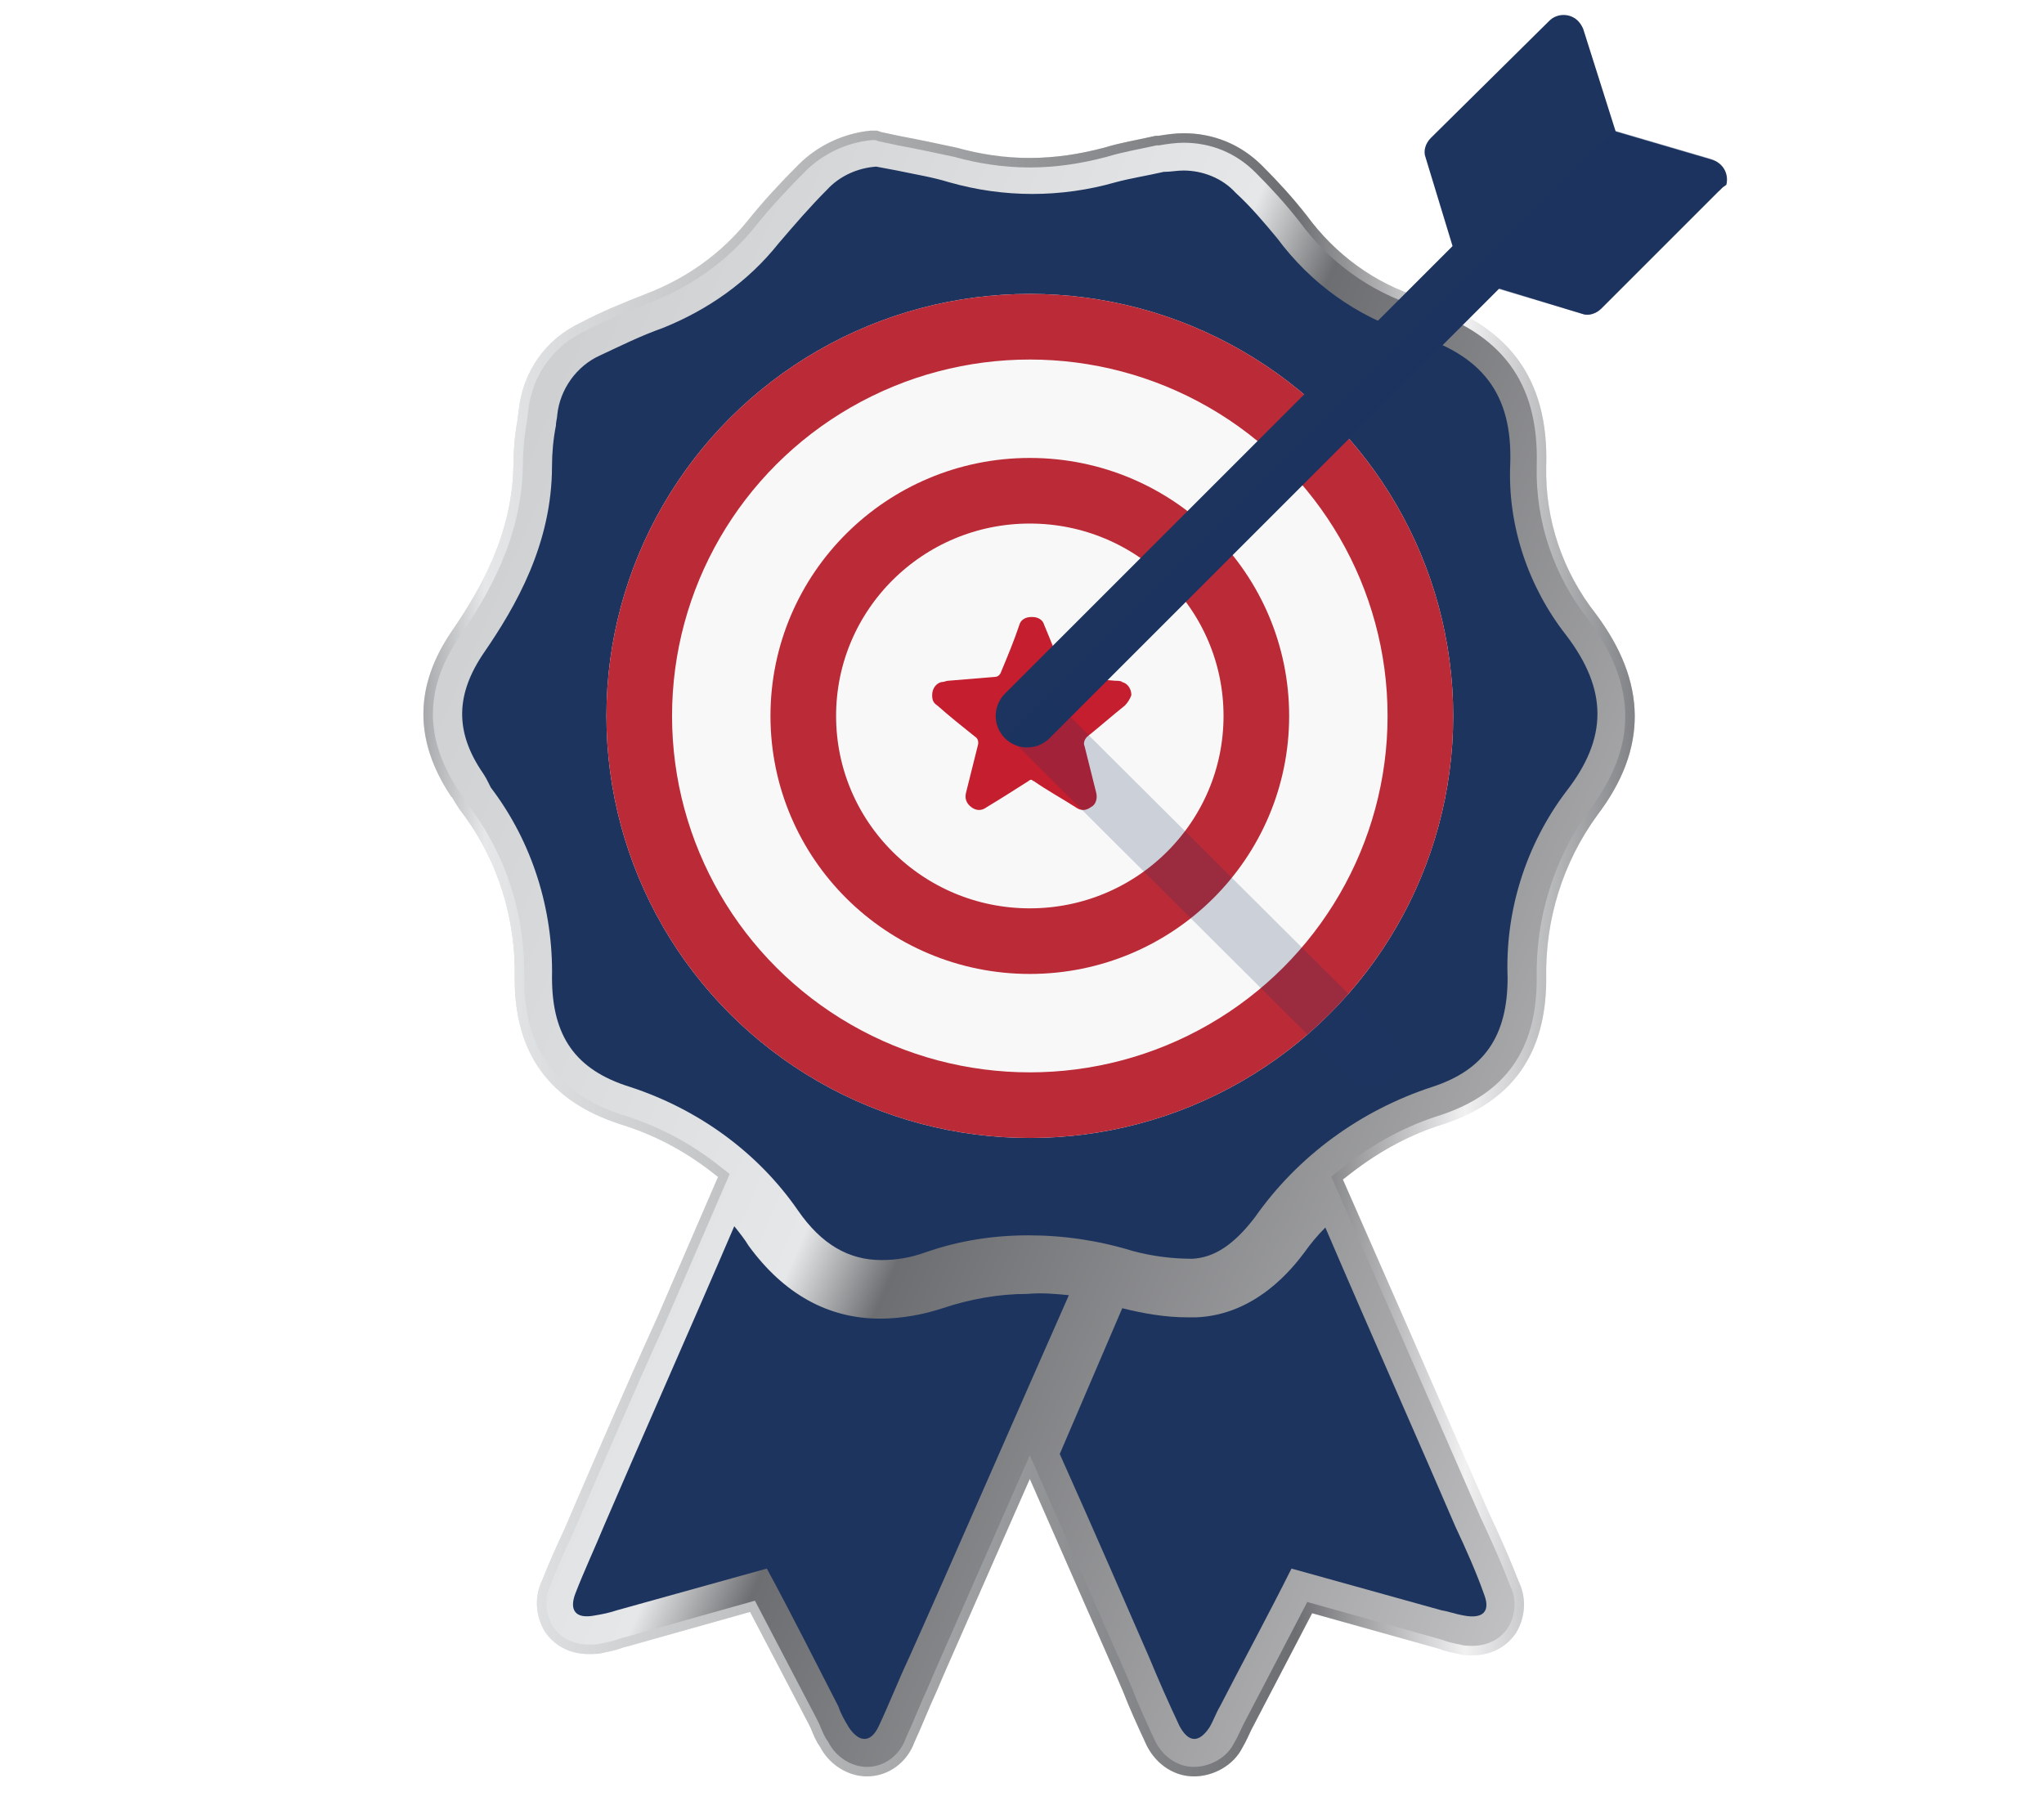 <?xml version="1.0" encoding="utf-8"?>
<!-- Generator: Adobe Illustrator 22.1.0, SVG Export Plug-In . SVG Version: 6.00 Build 0)  -->
<svg version="1.1" id="Layer_1" xmlns="http://www.w3.org/2000/svg" xmlns:xlink="http://www.w3.org/1999/xlink" x="0px" y="0px"
	 viewBox="0 0 157 138" style="enable-background:new 0 0 157 138;" xml:space="preserve">
<style type="text/css">
	.st0{opacity:0.4;fill:url(#SVGID_1_);stroke:url(#SVGID_2_);stroke-width:0.73;stroke-miterlimit:10;enable-background:new    ;}
	.st1{fill:url(#SVGID_3_);stroke:url(#SVGID_4_);stroke-width:0.73;stroke-miterlimit:10;}
	.st2{fill:#1D345F;}
	.st3{fill:#F8F8F8;stroke:#F8F8F8;stroke-width:5.04;stroke-miterlimit:10;}
	.st4{fill:none;stroke:#BB2A37;stroke-width:5.04;stroke-miterlimit:10;}
	.st5{fill:#C41E2F;}
	.st6{fill:none;stroke:#1D345F;stroke-width:4.84;stroke-linecap:round;stroke-miterlimit:10;}
	.st7{opacity:0.4;fill:#1D345F;enable-background:new    ;}
	
		.st8{opacity:0.2;fill:none;stroke:#1D345F;stroke-width:4.43;stroke-linecap:round;stroke-miterlimit:10;enable-background:new    ;}
</style>
<title>live-result-icon</title>
<g>
	<g id="Layer_1_1_">
		
			<linearGradient id="SVGID_1_" gradientUnits="userSpaceOnUse" x1="-36.494" y1="169.351" x2="190.496" y2="69.9" gradientTransform="matrix(1 0 0 -1 0 192)">
			<stop  offset="0" style="stop-color:#A7A9AC"/>
			<stop  offset="0.48" style="stop-color:#E6E7E8"/>
			<stop  offset="0.51" style="stop-color:#6D6E71"/>
			<stop  offset="0.86" style="stop-color:#F1F1F2"/>
			<stop  offset="1" style="stop-color:#808285"/>
		</linearGradient>
		
			<linearGradient id="SVGID_2_" gradientUnits="userSpaceOnUse" x1="32.558" y1="118.745" x2="125.559" y2="118.745" gradientTransform="matrix(1 0 0 -1 0 192)">
			<stop  offset="0" style="stop-color:#A7A9AC"/>
			<stop  offset="0.48" style="stop-color:#E6E7E8"/>
			<stop  offset="0.51" style="stop-color:#6D6E71"/>
			<stop  offset="0.86" style="stop-color:#F1F1F2"/>
			<stop  offset="1" style="stop-color:#808285"/>
		</linearGradient>
		<path class="st0" d="M91.7,136.1c-1.5,0-2.8-1-3.4-2.4c-0.6-1.3-1.2-2.6-1.7-3.9l-0.6-1.4c-1.4-3.2-6.9-15.7-6.9-15.7l-6.9,15.7
			l-0.6,1.4c-0.6,1.3-1.1,2.6-1.7,3.9c-0.5,1.4-1.8,2.4-3.3,2.4c-1.4,0-2.7-0.9-3.3-2.1c-0.3-0.4-0.5-0.9-0.7-1.4l-0.2-0.4l-4.6-8.8
			l-9.6,2.7l-0.4,0.1c-0.5,0.2-1,0.3-1.5,0.4c-0.3,0.1-0.7,0.1-1.1,0.1c-1.2,0-2.3-0.5-3-1.5c-0.7-1.1-0.8-2.5-0.2-3.7
			c0.5-1.3,1.1-2.6,1.7-3.9l0.6-1.4c1.6-3.7,4-9.3,6.5-14.8l4.8-11.1l-0.9-0.7c-2.1-1.6-4.4-2.8-7-3.6c-5.2-1.7-7.8-5.2-7.8-10.8
			c0.1-4.7-1.3-9.3-4.2-13.1c-0.1-0.1-0.2-0.3-0.4-0.6s-0.2-0.4-0.4-0.6c-2.7-4.1-2.7-8.1,0.1-12.2c2.2-3.2,4.7-7.5,4.8-12.9
			c0-1.1,0.1-2.3,0.3-3.4l0.1-0.8c0.3-2.9,2-5.3,4.6-6.5c1.5-0.8,3.2-1.5,5-2.2c3.1-1.2,5.8-3.1,7.9-5.7c1.2-1.5,2.5-2.9,3.9-4.3
			c1.4-1.4,3.3-2.3,5.3-2.5h0.4l0.3,0.1l1.4,0.3c1.6,0.3,3,0.6,4.4,0.9c1.8,0.5,3.7,0.8,5.7,0.8c2,0,3.9-0.3,5.8-0.8
			c1.3-0.4,2.6-0.6,3.9-0.9H89c0.6-0.1,1.3-0.2,1.9-0.2c2.2,0,4.2,0.8,5.8,2.4c1.2,1.2,2.3,2.4,3.4,3.8c2.2,3,5.3,5.3,8.9,6.4
			c6.6,2,9.6,6,9.4,12.6c-0.1,4.2,1.3,8.3,3.9,11.6c3.8,5.1,3.9,10,0.1,15c-2.7,3.7-4.1,8.2-4,12.8c0,5.6-2.5,9.1-7.6,10.8
			c-2.6,0.8-5,2.1-7.2,3.8l-0.9,0.7l4.7,10.7l6.6,15.1l0.6,1.3c0.6,1.3,1.2,2.7,1.7,4c0.6,1.2,0.5,2.6-0.2,3.7c-0.7,1-1.8,1.5-3,1.5
			c-0.3,0-0.7,0-1-0.1c-0.5-0.1-1-0.2-1.5-0.4l-10-2.8l-4.8,9.2c-0.2,0.4-0.4,0.9-0.7,1.4C94.5,135.3,93.1,136.1,91.7,136.1z"/>
		
			<linearGradient id="SVGID_3_" gradientUnits="userSpaceOnUse" x1="-36.494" y1="169.351" x2="190.496" y2="69.9" gradientTransform="matrix(1 0 0 -1 0 192)">
			<stop  offset="0" style="stop-color:#A7A9AC"/>
			<stop  offset="0.48" style="stop-color:#E6E7E8"/>
			<stop  offset="0.51" style="stop-color:#6D6E71"/>
			<stop  offset="0.86" style="stop-color:#F1F1F2"/>
			<stop  offset="1" style="stop-color:#808285"/>
		</linearGradient>
		
			<linearGradient id="SVGID_4_" gradientUnits="userSpaceOnUse" x1="32.558" y1="118.745" x2="125.559" y2="118.745" gradientTransform="matrix(1 0 0 -1 0 192)">
			<stop  offset="0" style="stop-color:#A7A9AC"/>
			<stop  offset="5.000000e-02" style="stop-color:#E6E7E8"/>
			<stop  offset="0.72" style="stop-color:#6D6E71"/>
			<stop  offset="0.86" style="stop-color:#F1F1F2"/>
			<stop  offset="1" style="stop-color:#808285"/>
		</linearGradient>
		<path class="st1" d="M91.7,136.1c-1.5,0-2.8-1-3.4-2.4c-0.6-1.3-1.2-2.6-1.7-3.9l-0.6-1.4c-1.4-3.2-6.9-15.7-6.9-15.7l-6.9,15.7
			l-0.6,1.4c-0.6,1.3-1.1,2.6-1.7,3.9c-0.5,1.4-1.8,2.4-3.3,2.4c-1.4,0-2.7-0.9-3.3-2.1c-0.3-0.4-0.5-0.9-0.7-1.4l-0.2-0.4l-4.6-8.8
			l-9.6,2.7l-0.4,0.1c-0.5,0.2-1,0.3-1.5,0.4c-0.3,0.1-0.7,0.1-1.1,0.1c-1.2,0-2.3-0.5-3-1.5c-0.7-1.1-0.8-2.5-0.2-3.7
			c0.5-1.3,1.1-2.6,1.7-3.9l0.6-1.4c1.6-3.7,4-9.3,6.5-14.8l4.8-11.1l-0.9-0.7c-2.1-1.6-4.4-2.8-7-3.6c-5.2-1.7-7.8-5.2-7.8-10.8
			c0.1-4.7-1.3-9.3-4.2-13.1c-0.1-0.1-0.2-0.3-0.4-0.6s-0.2-0.4-0.4-0.6c-2.7-4.1-2.7-8.1,0.1-12.2c2.2-3.2,4.7-7.5,4.8-12.9
			c0-1.1,0.1-2.3,0.3-3.4l0.1-0.8c0.3-2.9,2-5.3,4.6-6.5c1.5-0.8,3.2-1.5,5-2.2c3.1-1.2,5.8-3.1,7.9-5.7c1.2-1.5,2.5-2.9,3.9-4.3
			c1.4-1.4,3.3-2.3,5.3-2.5h0.4l0.3,0.1l1.4,0.3c1.6,0.3,3,0.6,4.4,0.9c1.8,0.5,3.7,0.8,5.7,0.8c2,0,3.9-0.3,5.8-0.8
			c1.3-0.4,2.6-0.6,3.9-0.9H89c0.6-0.1,1.3-0.2,1.9-0.2c2.2,0,4.2,0.8,5.8,2.4c1.2,1.2,2.3,2.4,3.4,3.8c2.2,3,5.3,5.3,8.9,6.4
			c6.6,2,9.6,6,9.4,12.6c-0.1,4.2,1.3,8.3,3.9,11.6c3.8,5.1,3.9,10,0.1,15c-2.7,3.7-4.1,8.2-4,12.8c0,5.6-2.5,9.1-7.6,10.8
			c-2.6,0.8-5,2.1-7.2,3.8l-0.9,0.7l4.7,10.7l6.6,15.1l0.6,1.3c0.6,1.3,1.2,2.7,1.7,4c0.6,1.2,0.5,2.6-0.2,3.7c-0.7,1-1.8,1.5-3,1.5
			c-0.3,0-0.7,0-1-0.1c-0.5-0.1-1-0.2-1.5-0.4l-10-2.8l-4.8,9.2c-0.2,0.4-0.4,0.9-0.7,1.4C94.5,135.3,93.1,136.1,91.7,136.1z"/>
		<path class="st2" d="M82.1,99.5c-3.5,7.9-9.2,21-12.3,27.9c-0.8,1.7-1.5,3.5-2.3,5.2c-0.6,1.3-1.5,1.3-2.3,0.1
			c-0.3-0.5-0.6-1-0.8-1.6c-1.8-3.5-3.6-7.1-5.5-10.6l0,0l0,0l-11.5,3.2c-0.6,0.2-1.1,0.3-1.7,0.4c-1.5,0.3-2-0.4-1.5-1.7
			c0.7-1.8,1.5-3.5,2.2-5.2c2.4-5.6,6.7-15.3,10-23c0.4,0.5,0.8,1,1.1,1.5c2.7,3.7,6.1,5.6,10.1,5.6c1.6,0,3.3-0.3,4.8-0.8
			c2.1-0.7,4.3-1.1,6.5-1.1C80.1,99.3,81.1,99.4,82.1,99.5z"/>
		<path class="st2" d="M112.4,124.1c-0.6-0.1-1.1-0.3-1.7-0.4l-11.5-3.2l0,0l0,0c-1.8,3.6-3.7,7.1-5.5,10.6
			c-0.3,0.5-0.5,1.1-0.8,1.6c-0.8,1.2-1.6,1.2-2.3-0.1c-0.8-1.7-1.6-3.5-2.3-5.2c-1.7-3.9-4.3-9.9-6.9-15.7l4.8-11.2
			c1.6,0.4,3.3,0.7,5,0.7h0.7c4.6-0.2,7.4-3.8,8.3-5c0.5-0.7,1-1.3,1.6-1.9c3.3,7.7,7.6,17.4,10,23c0.8,1.7,1.6,3.5,2.2,5.2
			C114.5,123.8,113.9,124.4,112.4,124.1z"/>
		<path class="st2" d="M120.3,48.8c-2.9-3.7-4.5-8.4-4.3-13.1c0.2-5.4-2.1-8.5-7.7-10.1c-4.1-1.3-7.6-3.8-10.2-7.3
			c-1-1.2-2-2.4-3.2-3.5c-1-1.1-2.5-1.7-4-1.7c-0.5,0-1,0.1-1.4,0.1h-0.1c-1.3,0.3-2.6,0.5-3.7,0.8c-4.2,1.2-8.6,1.2-12.8,0
			c-1.3-0.4-2.6-0.6-4-0.9l-1.6-0.3c-1.4,0.1-2.8,0.7-3.8,1.8c-1.3,1.3-2.5,2.7-3.7,4.1c-2.3,2.9-5.4,5.1-8.9,6.5
			c-1.7,0.6-3.3,1.4-4.8,2.1c-1.8,0.8-3.1,2.6-3.3,4.6c0,0.2-0.1,0.5-0.1,0.8c-0.2,1-0.3,2.1-0.3,3.1c0,6-2.8,10.8-5.2,14.3
			c-2.2,3.2-2.3,6.1-0.1,9.3c0.2,0.3,0.3,0.5,0.4,0.7l0.2,0.4c3.2,4.2,4.8,9.4,4.7,14.6c0,4.5,1.8,7.1,6,8.4c5.2,1.7,9.8,5,12.9,9.5
			c1.8,2.6,3.9,3.8,6.4,3.8c1.2,0,2.3-0.2,3.4-0.6c2.6-0.9,5.2-1.3,7.9-1.3c2.7,0,5.4,0.4,8,1.2c1.5,0.4,3,0.6,4.6,0.6
			c1.7-0.1,3.2-1.1,4.8-3.2c3.3-4.7,8.1-8.2,13.6-10c4-1.3,5.8-3.9,5.8-8.4c-0.2-5.1,1.4-10.2,4.5-14.3
			C123.5,56.7,123.5,53,120.3,48.8z M79.1,85.8c-17.1,0-31-13.9-31-31s13.9-31,31-31s31,13.9,31,31C110.1,71.9,96.2,85.8,79.1,85.8
			C79.1,85.8,79.1,85.8,79.1,85.8L79.1,85.8z"/>
		<ellipse class="st3" cx="79.1" cy="55" rx="30" ry="29.9"/>
		<ellipse class="st4" cx="79.1" cy="55" rx="30" ry="29.9"/>
		<ellipse class="st4" cx="79.1" cy="55" rx="17.4" ry="17.3"/>
		<path class="st5" d="M86.4,54.2c-1,0.8-1.9,1.6-2.9,2.4c-0.2,0.2-0.3,0.5-0.2,0.7c0.3,1.2,0.6,2.4,0.9,3.6c0.1,0.4,0,0.9-0.4,1.1
			c-0.4,0.3-0.8,0.3-1.2,0c-1.1-0.7-2.2-1.3-3.2-2c-0.1,0-0.1-0.1-0.2-0.1c-0.1,0-0.2,0.1-0.2,0.1c-1.1,0.7-2.2,1.4-3.2,2
			c-0.4,0.3-0.8,0.3-1.2,0c-0.4-0.3-0.5-0.7-0.4-1.1c0.3-1.2,0.6-2.4,0.9-3.6c0.1-0.3,0-0.6-0.2-0.7c-1-0.8-2-1.6-2.9-2.4
			c-0.3-0.2-0.4-0.4-0.4-0.8c0-0.5,0.3-0.9,0.7-1c0.2,0,0.4-0.1,0.5-0.1c1.2-0.1,2.4-0.2,3.6-0.3c0.2,0,0.4-0.1,0.5-0.4
			c0.5-1.2,1-2.4,1.4-3.6c0.1-0.4,0.5-0.6,0.9-0.6h0.1c0.4,0,0.8,0.2,0.9,0.6c0.5,1.2,1,2.4,1.4,3.6c0.1,0.2,0.3,0.4,0.5,0.4
			c1.2,0.1,2.4,0.2,3.6,0.3c0.2,0,0.4,0,0.5,0.1c0.4,0.1,0.7,0.5,0.7,1C86.8,53.7,86.6,54,86.4,54.2z"/>
		<line class="st6" x1="78.9" y1="55" x2="120.8" y2="13.1"/>
		<path class="st2" d="M132,14.7l-9,9c-0.4,0.4-1,0.6-1.5,0.4l-9.2-2.8l-2.8-9.2c-0.2-0.5,0-1.1,0.4-1.5l9.1-9
			c0.6-0.6,1.6-0.6,2.2,0c0.2,0.2,0.3,0.4,0.4,0.6l2.5,7.9l7.5,2.2c0.8,0.3,1.2,1.1,1,1.9C132.3,14.4,132.2,14.5,132,14.7z"/>
		<path class="st7" d="M132,14.7l-9,9c-0.4,0.4-1,0.6-1.5,0.4l-6.4-1.9L80.6,56.7c-0.9,0.9-2.5,0.9-3.4,0c0,0,0,0,0,0
			c-0.1,0,46.7-46.7,46.7-46.7l7.5,2.2c0.8,0.3,1.3,1.1,1,1.9C132.3,14.4,132.2,14.6,132,14.7z"/>
		<line class="st8" x1="79" y1="55" x2="105.4" y2="81.3"/>
	</g>
</g>
</svg>
